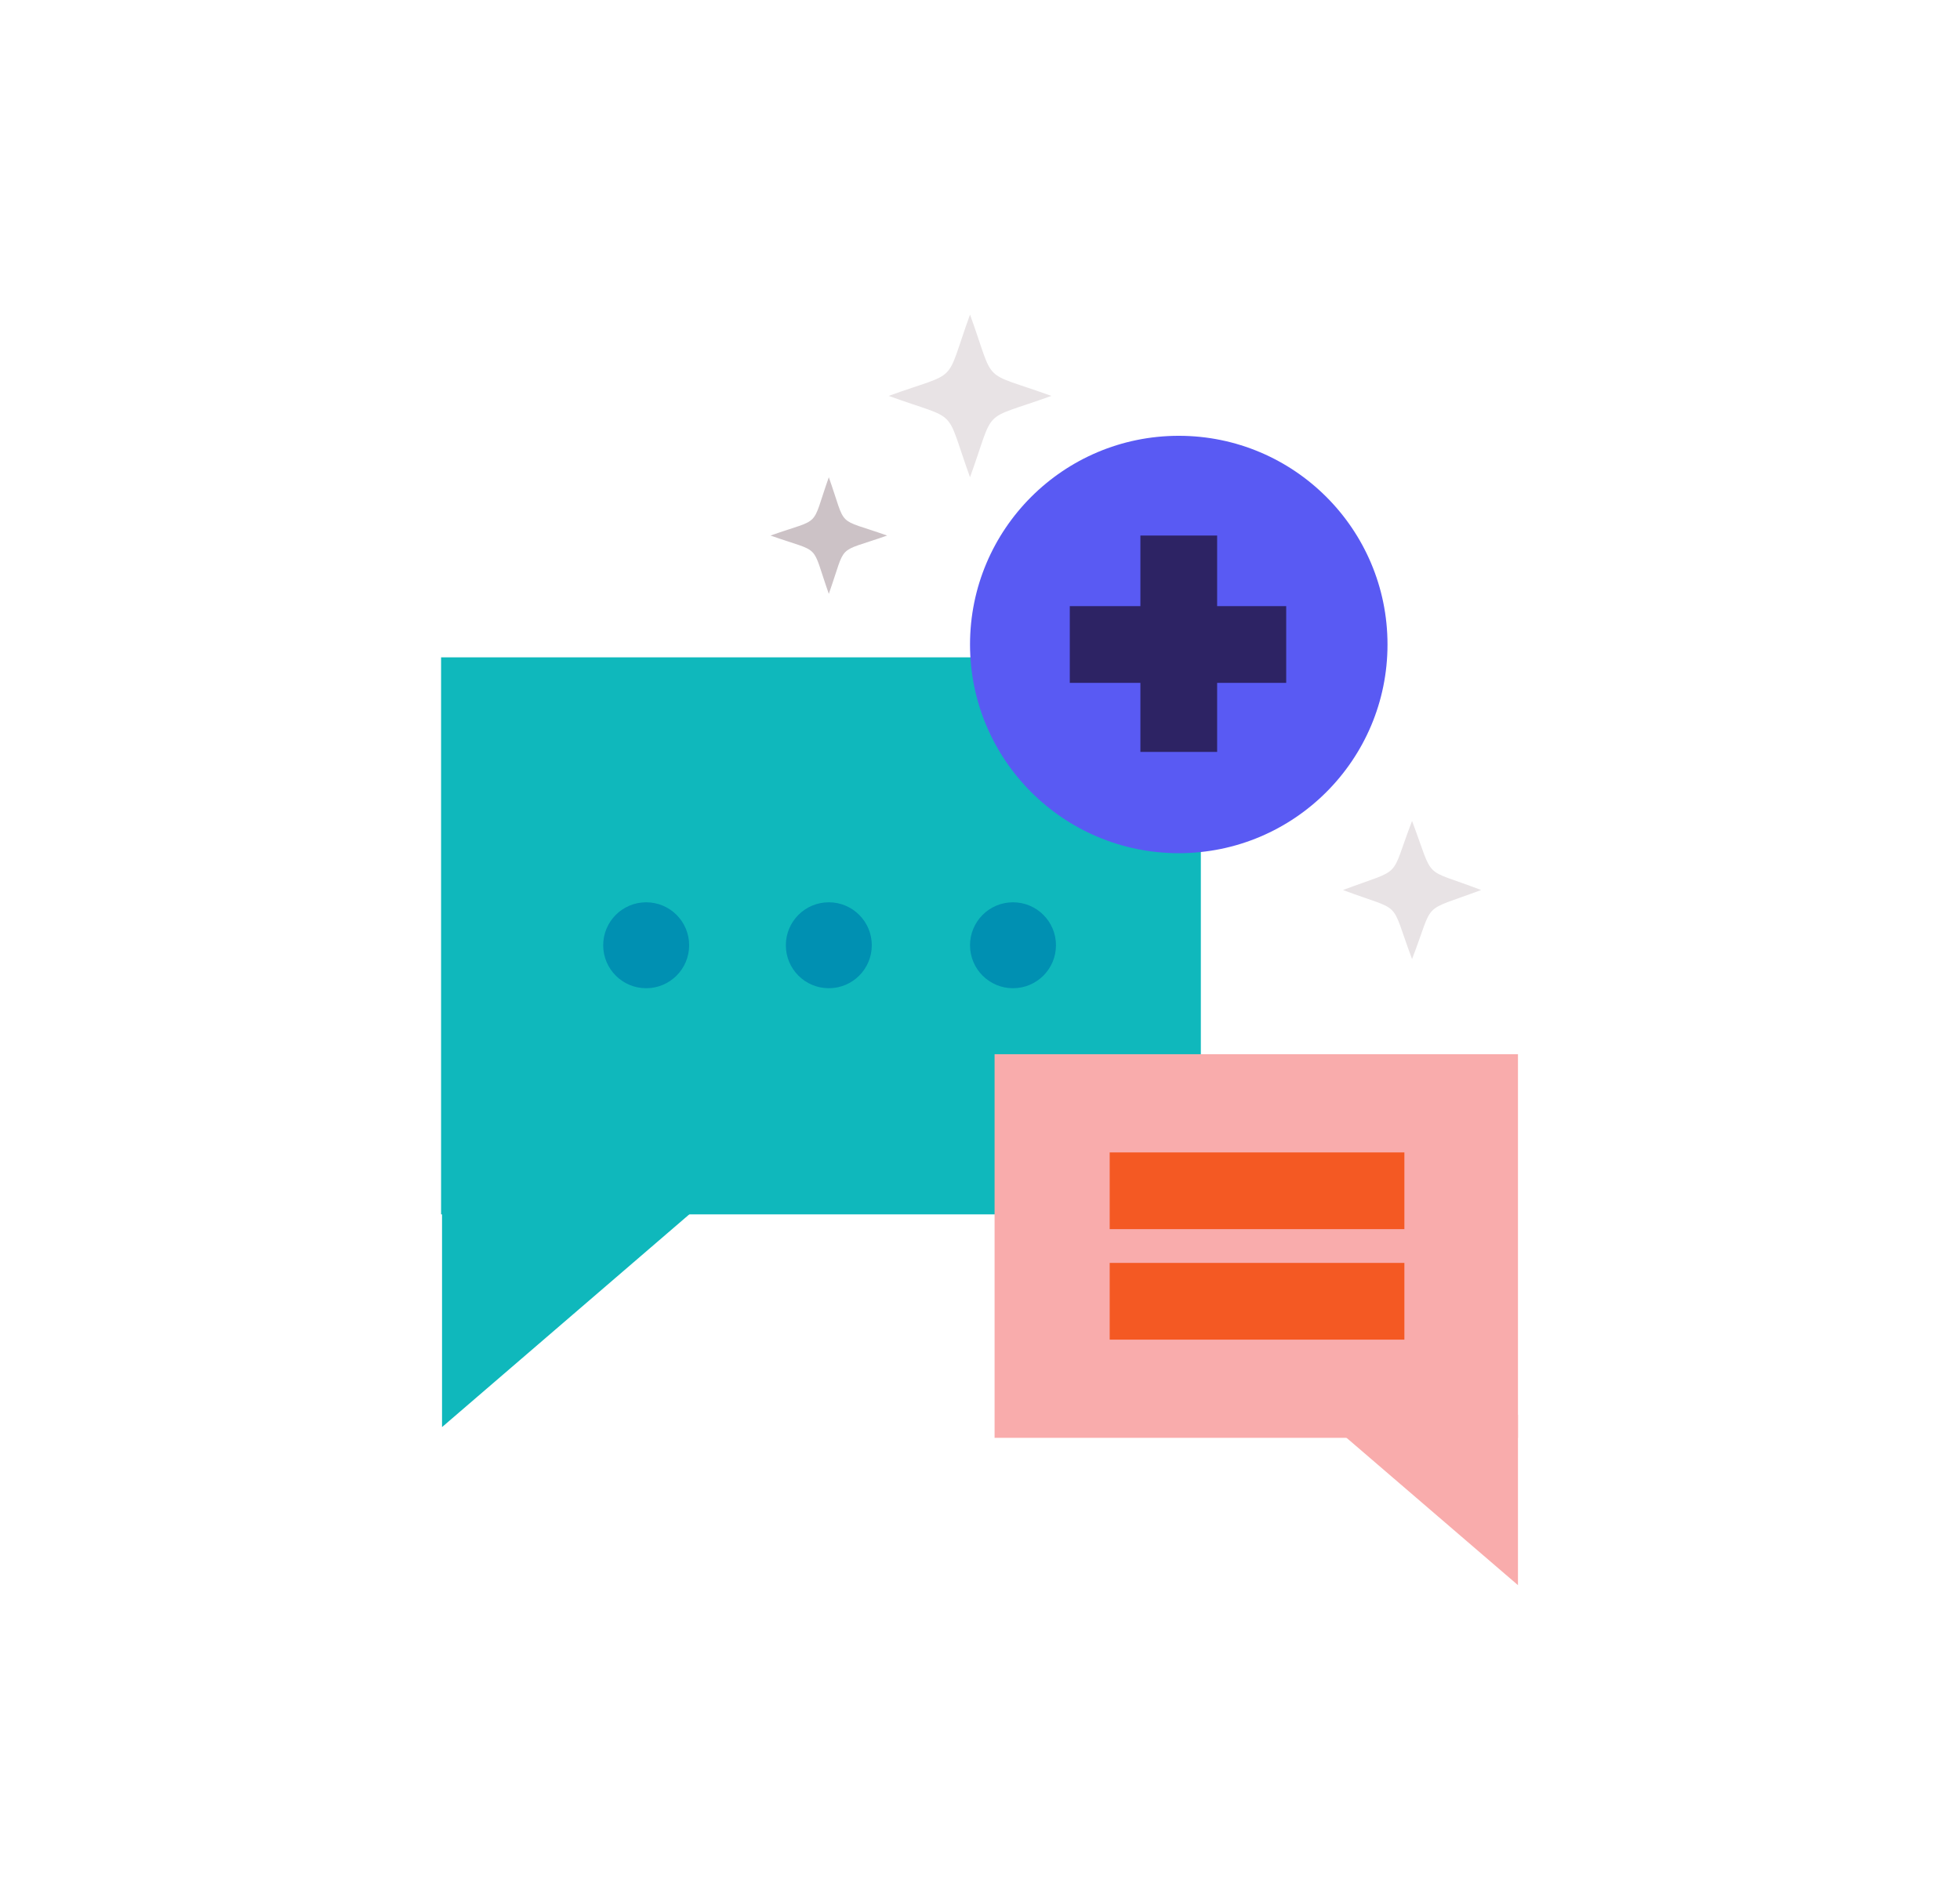 <?xml version="1.0" encoding="utf-8"?>
<!-- Generator: Adobe Illustrator 26.1.0, SVG Export Plug-In . SVG Version: 6.00 Build 0)  -->
<svg version="1.1" id="Layer_1" xmlns="http://www.w3.org/2000/svg" xmlns:xlink="http://www.w3.org/1999/xlink" x="0px" y="0px"
	 viewBox="0 0 127.7 123.8" style="enable-background:new 0 0 127.7 123.8;" xml:space="preserve">
<style type="text/css">
	.st0{fill:#E8E3E5;}
	.st1{fill:#CCC2C6;}
	.st2{fill:#595AF3;}
	.st3{fill:#132AB7;}
	.st4{fill:#F9ACAC;}
	.st5{fill:#F45923;}
	.st6{fill:#2B3AC9;}
	.st7{fill:none;stroke:#595AF3;stroke-width:5;stroke-miterlimit:10;}
	.st8{fill:#B5A9AE;}
	.st9{fill:#F78B8B;}
	.st10{fill:#D83616;}
	.st11{fill:#FFAB03;}
	.st12{fill:#FFBD1C;}
	.st13{fill:#FFCC66;}
	.st14{fill:#0090B2;}
	.st15{fill:#0FB8BC;}
	.st16{fill:#2D2364;}
	.st17{fill:#FFBF9F;}
	.st18{fill:#85CFC9;}
	.st19{fill:none;stroke:#E27560;stroke-width:5;stroke-miterlimit:10;}
	.st20{fill:none;stroke:#355D60;stroke-width:5;stroke-miterlimit:10;}
	.st21{fill:none;stroke:#E3E0DB;stroke-width:5;stroke-miterlimit:10;}
	.st22{fill:none;stroke:#FFD300;stroke-width:5;stroke-miterlimit:10;}
	.st23{fill:#E3E0DB;}
	.st24{fill:#FFFFFF;}
	.st25{fill:#355D60;}
	.st26{fill:none;stroke:#355D60;stroke-width:4.609;stroke-linejoin:round;stroke-miterlimit:10;}
	.st27{fill:#F58D7A;}
	.st28{fill:#E06257;}
	.st29{fill:#FFD300;}
	.st30{fill:none;stroke:#B43432;stroke-width:3;stroke-miterlimit:10;}
	.st31{fill:#B43432;}
	.st32{fill:none;stroke:#355D60;stroke-width:4.609;stroke-miterlimit:10;}
	.st33{display:none;fill:#FFF0CE;}
	.st34{fill:none;stroke:#595AF3;stroke-width:2;stroke-miterlimit:10;}
	.st35{fill:#FF4F3D;}
	.st36{fill:none;stroke:#595AF3;stroke-width:4.609;stroke-linejoin:round;stroke-miterlimit:10;}
	.st37{fill:none;stroke:#2B3AC9;stroke-width:4.609;stroke-linejoin:round;stroke-miterlimit:10;}
	.st38{fill:none;stroke:#132AB7;stroke-width:4.609;stroke-miterlimit:10;}
	.st39{fill:none;stroke:#FF4F3D;stroke-width:4.609;stroke-linejoin:round;stroke-miterlimit:10;}
	.st40{fill:none;stroke:#FFAB03;stroke-width:4.609;stroke-linejoin:round;stroke-miterlimit:10;}
	.st41{fill:none;stroke:#CCC2C6;stroke-width:5;stroke-miterlimit:10;}
	.st42{fill:none;stroke:#E8E3E5;stroke-width:5;stroke-miterlimit:10;}
	.st43{fill:none;stroke:#F9ACAC;stroke-width:5;stroke-miterlimit:10;}
	.st44{fill:none;stroke:#B5A9AE;stroke-width:5;stroke-miterlimit:10;}
	.st45{fill:#47A095;}
	.st46{fill:#E3E1DB;}
	.st47{fill:none;stroke:#E3E1DB;stroke-width:5;stroke-miterlimit:10;}
	.st48{fill:none;stroke:#B43432;stroke-width:4;stroke-miterlimit:10;}
	.st49{fill:none;stroke:#B43432;stroke-width:5;stroke-miterlimit:10;}
	.st50{fill:#53A59D;}
	.st51{fill:#9ED8D3;}
	
		.st52{clip-path:url(#SVGID_00000080891596891343442550000009589700505919230607_);fill:#FFFFFF;stroke:#CCC4B9;stroke-width:5;stroke-miterlimit:10;}
	.st53{clip-path:url(#SVGID_00000080891596891343442550000009589700505919230607_);fill:#355D60;}
	.st54{clip-path:url(#SVGID_00000080891596891343442550000009589700505919230607_);fill:#4F9493;}
	.st55{fill:none;stroke:#E16257;stroke-width:5.615;stroke-miterlimit:10;}
	.st56{fill:#5BB0AA;}
	.st57{fill:none;stroke:#FFFFFF;stroke-width:4;stroke-miterlimit:10;}
	.st58{fill:#5BAFA9;}
	.st59{fill:none;stroke:#F78B8B;stroke-width:4.609;stroke-linejoin:round;stroke-miterlimit:10;}
	.st60{fill:none;stroke:#2D2364;stroke-width:5;stroke-miterlimit:10;}
	.st61{fill:none;stroke:#0090B2;stroke-width:5;stroke-miterlimit:10;}
	.st62{fill:none;stroke:#F45923;stroke-width:5;stroke-miterlimit:10;}
	.st63{fill:none;stroke:#D83616;stroke-width:5;stroke-miterlimit:10;}
	.st64{fill:none;stroke:#FFAB03;stroke-width:5;stroke-miterlimit:10;}
	.st65{fill:none;stroke:#F78B8B;stroke-width:5;stroke-miterlimit:10;}
	.st66{fill:#FFC2C6;}
	.st67{opacity:0.46;}
</style>
<g>
	<g>
		<g>
			
				<rect x="28.8" y="42.8" transform="matrix(-1 -4.479185e-11 4.479185e-11 -1 107.038 121.937)" class="st15" width="49.5" height="36.3"/>
		</g>
		<g>
			<polygon class="st15" points="28.8,76.9 28.8,93 45.3,78.8 			"/>
		</g>
	</g>
	<g>
		<circle class="st2" cx="76.8" cy="42" r="13.6"/>
	</g>
	<g>
		<g>
			<g>
				<rect x="74.3" y="34.9" class="st16" width="5" height="14.1"/>
			</g>
		</g>
		<g>
			<g>
				<rect x="69.7" y="39.5" class="st16" width="14.1" height="5"/>
			</g>
		</g>
	</g>
	<g>
		<g>
			<circle class="st14" cx="42.1" cy="61.6" r="2.8"/>
		</g>
		<g>
			<circle class="st14" cx="54" cy="61.6" r="2.8"/>
		</g>
		<g>
			<circle class="st14" cx="66" cy="61.6" r="2.8"/>
		</g>
	</g>
	<g>
		<g>
			<path class="st1" d="M54,38.7c1.2-3.4,0.4-2.6,3.8-3.8c-3.4-1.2-2.6-0.4-3.8-3.8c-1.2,3.4-0.4,2.6-3.8,3.8
				C53.6,36.1,52.8,35.3,54,38.7z"/>
		</g>
	</g>
	<g>
		<g>
			<path class="st0" d="M63.2,31.1c1.7-4.7,0.6-3.6,5.3-5.3c-4.7-1.7-3.6-0.6-5.3-5.3c-1.7,4.7-0.6,3.6-5.3,5.3
				C62.6,27.5,61.5,26.4,63.2,31.1z"/>
		</g>
	</g>
	<g>
		<g>
			<path class="st0" d="M92,62.5c1.5-3.9,0.5-3,4.5-4.5c-3.9-1.5-3-0.5-4.5-4.5c-1.5,3.9-0.5,3-4.5,4.5C91.5,59.5,90.5,58.5,92,62.5
				z"/>
		</g>
	</g>
	<g>
		<g>
			<g>
				<rect x="64.8" y="68.7" class="st4" width="34.1" height="25"/>
			</g>
			<g>
				<polygon class="st4" points="98.9,92.2 98.9,103.3 87.5,93.5 				"/>
			</g>
		</g>
		<g>
			<rect x="72.3" y="75.1" class="st5" width="19.2" height="5"/>
		</g>
		<g>
			<rect x="72.3" y="82.3" class="st5" width="19.2" height="5"/>
		</g>
	</g>
</g>
</svg>
